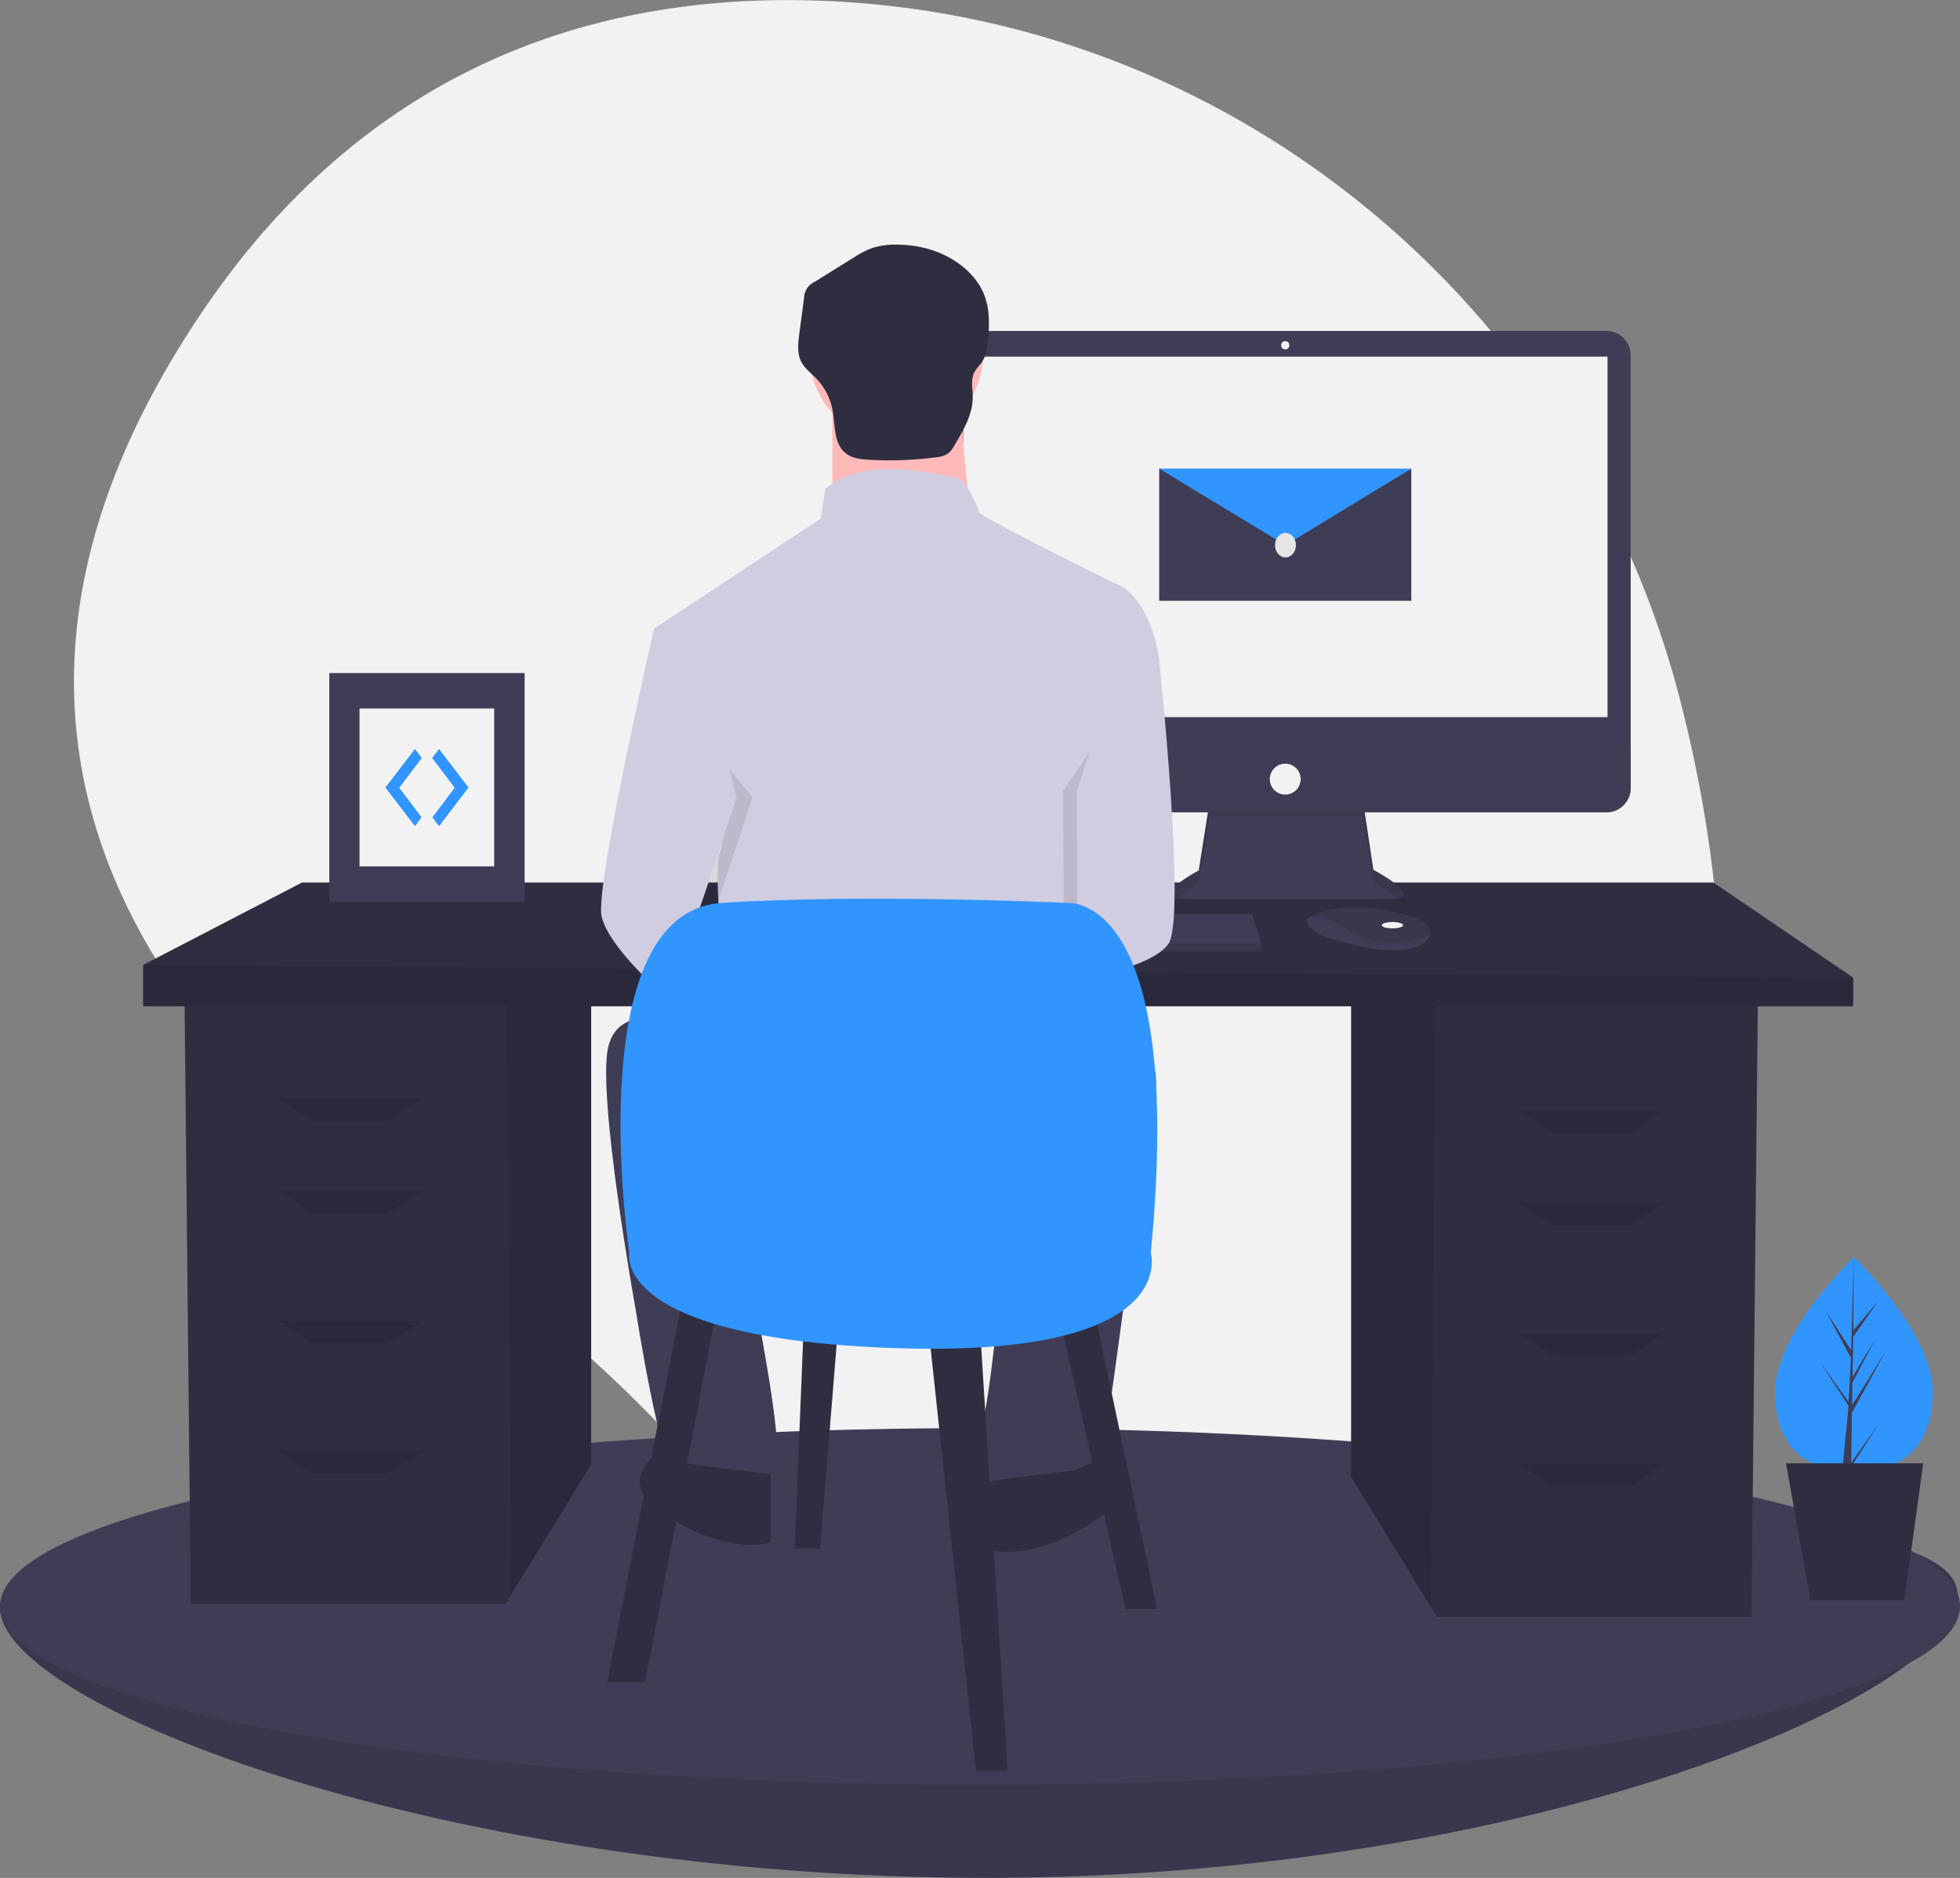 <?xml version="1.0" encoding="utf-8"?>
<!-- Generator: Adobe Illustrator 24.0.1, SVG Export Plug-In . SVG Version: 6.00 Build 0)  -->
<svg version="1.1" id="b33613f3-47b2-4fb7-9d5b-ca5c70d6619d"
	 xmlns="http://www.w3.org/2000/svg" xmlns:xlink="http://www.w3.org/1999/xlink" x="0px" y="0px" viewBox="0 0 863 826.7"
	 style="enable-background:new 0 0 863 826.7;" xml:space="preserve">
<rect x="0" y="0" width="863" height="826.7" fill="#808080" stroke="none"/>
<style type="text/css">
	.st0{fill:#F2F2F2;}
	.st1{fill:#3F3D56;}
	.st2{opacity:0.1;enable-background:new    ;}
	.st3{fill:#2F2E41;}
	.st4{fill:#FFB9B9;}
	.st5{fill:#D0CDE1;}
	.st6{fill:#3195FF;}
	.st7{fill:#E6E6E6;}
</style>
<title>laravel and vue</title>
<path class="st0" d="M740.1,309.4C695.2,132.8,540,5.3,357.8,0.2c-96.3-2.7-197.7,29.2-271.4,141C-45.5,341,94.5,479,192.1,544.7
	c47.2,31.8,89.6,70,126.2,113.5c65.9,78.2,192.8,175.5,343.8,23.1C771.6,570.8,770,427,740.1,309.4z"/>
<path class="st1" d="M862,702.7c0,43.4-189.2,124-427.5,124S0,751.1,0,707.7s196.2-38,434.5-38S862,659.4,862,702.7z"/>
<path class="st2" d="M862,702.7c0,43.4-189.2,124-427.5,124S0,751.1,0,707.7s196.2-38,434.5-38S862,659.4,862,702.7z"/>
<ellipse class="st1" cx="431.5" cy="707.2" rx="431.5" ry="78.5"/>
<polygon class="st3" points="594.9,440.2 594.9,650.2 630,707.4 632.6,711.8 771.2,711.8 774,440.2 "/>
<polygon class="st2" points="594.9,440.2 594.9,650.2 630,707.4 632.1,440.2 "/>
<polygon class="st3" points="260.3,434.6 260.3,644.6 225.2,701.8 222.6,706.2 84,706.2 81.2,434.6 "/>
<polygon class="st2" points="260.3,434.6 260.3,644.6 225.2,701.8 223.1,434.6 "/>
<polygon class="st3" points="816,430.4 816,443 63,443 63,424.8 133,388.5 754.4,388.5 "/>
<polygon class="st2" points="816,430.4 816,443 63,443 63,424.8 "/>
<polygon class="st2" points="170.8,493.4 137.2,493.4 123.2,483.6 186.2,483.6 "/>
<polygon class="st2" points="170.8,534 137.2,534 123.2,524.2 186.2,524.2 "/>
<polygon class="st2" points="170.8,591.4 137.2,591.4 123.2,581.6 186.2,581.6 "/>
<polygon class="st2" points="170.8,648.8 137.2,648.8 123.2,639 186.2,639 "/>
<polygon class="st2" points="684.4,499 718,499 732,489.2 669,489.2 "/>
<polygon class="st2" points="684.4,539.6 718,539.6 732,529.8 669,529.8 "/>
<polygon class="st2" points="684.4,597 718,597 732,587.2 669,587.2 "/>
<polygon class="st2" points="684.4,654.4 718,654.4 732,644.6 669,644.6 "/>
<path class="st1" d="M532.5,353.4l-4.7,29.8c0,0-23,12.2-6.8,12.6s92.3,0,92.3,0s14.7,0-8.6-12.9l-4.7-31.2L532.5,353.4z"/>
<path class="st2" d="M517.8,395.5c3.1-2.5,6.5-4.8,10.1-6.7l4.7-29.8l67.5,0.1l4.7,29.4c3.8,2,7.5,4.4,10.8,7.1
	c3-0.7,6.3-3.2-10.8-12.7l-4.7-31.2l-67.5,1.8l-4.7,29.8C527.8,383.2,508.5,393.5,517.8,395.5z"/>
<path class="st1" d="M424.5,145.7h282.8c5.9,0,10.7,4.8,10.7,10.7v190.5c0,5.9-4.8,10.7-10.7,10.7H424.5c-5.9,0-10.7-4.8-10.7-10.7
	V156.4C413.8,150.5,418.6,145.7,424.5,145.7z"/>
<rect x="424.1" y="157" class="st0" width="283.7" height="158.7"/>
<circle class="st0" cx="565.9" cy="152" r="1.8"/>
<path class="st1" d="M718,328.3v18.6c0,5.9-4.8,10.7-10.7,10.7c0,0,0,0,0,0H424.5c-5.9,0-10.7-4.8-10.7-10.7c0,0,0,0,0,0v-18.6H718z
	"/>
<circle class="st0" cx="565.9" cy="343" r="6.8"/>
<polygon class="st1" points="555.3,415.2 555.3,418.8 362.1,418.8 362.1,415.9 362.3,415.2 367.1,402.3 551.3,402.3 "/>
<path class="st1" d="M629.6,411.7c-0.4,1.5-1.7,3.1-4.7,4.6c-10.8,5.4-32.7-1.4-32.7-1.4s-16.9-2.9-16.9-10.4c0.5-0.3,1-0.6,1.5-0.9
	c4.5-2.4,19.5-8.3,46.2,0.3c2,0.6,3.7,1.8,5.1,3.3C629.3,408.3,629.9,410,629.6,411.7z"/>
<path class="st2" d="M629.6,411.7c-13.2,5.1-24.9,5.4-37-2.9c-6.1-4.2-11.6-5.3-15.8-5.2c4.5-2.4,19.5-8.3,46.2,0.3
	c2,0.6,3.7,1.8,5.1,3.3C629.3,408.3,629.9,410,629.6,411.7z"/>
<ellipse class="st0" cx="613.1" cy="407.3" rx="4.7" ry="1.4"/>
<polygon class="st2" points="555.3,415.2 555.3,418.8 362.1,418.8 362.1,415.9 362.3,415.2 "/>
<circle class="st4" cx="394.6" cy="155.9" r="38.2"/>
<path class="st4" d="M366.5,175v60.4h62.4c0,0-8.1-50.3-4-65.4L366.5,175z"/>
<path class="st5" d="M490.3,256.5c0,0-59.4-29.2-59.4-31.2s-6-15.1-10.1-15.1s-38.2-11.1-57.4,5l-2,13.1L288,276.7l20.1,73.5
	c0,0,13.1,14.1,9.1,24.2s3,61.4,3,61.4l158-5v-68.4c0,0,5-16.1,8.1-21.1s0-20.1,0-20.1l24.2-30.2
	C510.4,290.8,507.4,262.6,490.3,256.5z"/>
<path class="st2" d="M290.5,301.3l4.5-24.7c0,0-26.2,113.7-23.1,126.8s25.2,33.2,28.2,34.2s31.2-86.6,31.2-86.6L290.5,301.3z"/>
<path class="st5" d="M305.1,273.7l-17.1,3c0,0-26.2,113.7-23.1,126.8s25.2,33.2,28.2,34.2s31.2-86.6,31.2-86.6L305.1,273.7z"/>
<path class="st2" d="M495.8,307.4l8.6-16.6c0,0,12.1,113.7,4,124.8s-39.9,15.2-39.9,15.2l-0.4-82.6L495.8,307.4z"/>
<path class="st5" d="M497.3,277.7l13.1,13.1c0,0,12.1,113.7,4,124.8s-39.9,15.2-39.9,15.2l-0.4-82.6L497.3,277.7z"/>
<path class="st1" d="M302,450.8c0,0-29.2-11.1-34.2,10.1s12.1,115.7,12.1,115.7s11.1,71.5,18.1,73.5s38.2,3,43.3-6
	s-15.1-101.7-15.1-101.7l116.8-2c0,0-7,80.5-11.1,87.6s-4,31.2,0,31.2s48.3-2,51.3-8.1s20.1-141.9,20.1-141.9s14.1-47.3-2-44.3
	S302,450.8,302,450.8z"/>
<path class="st3" d="M474.2,647.1c0,0,10.1-7,15.1,0s7,15.1-15.1,27.2s-39.3,9.1-39.3,7v-29.2L474.2,647.1z"/>
<path class="st3" d="M300,644c0,0-10.1-7-15.1,0s-7,15.1,15.1,27.2s39.3,9.1,39.3,7v-29.2L300,644z"/>
<path class="st3" d="M394.9,107.7c-3.8-0.1-7.6,0.4-11.2,1.6c-2.8,1.1-5.5,2.5-8,4.2L358.8,124c-2.9,1.3-4.8,4.2-4.8,7.4l-2.1,15.8
	c-0.5,4-1,8.3,0.8,11.9c1.5,3,4.3,5.1,6.7,7.5c3.7,3.9,6.3,8.8,7.2,14.1c1.2,6.6,0.4,14.5,5.7,18.8c2.8,2.3,6.7,2.7,10.3,2.9
	c9.9,0.6,19.9,0.2,29.7-1.1c1.6-0.1,3.1-0.5,4.5-1.3c1.8-1,2.9-2.9,3.9-4.7c3.8-6.4,7.7-13.2,7.6-20.7c0-3.7-1-7.6,0.8-10.9
	c0.9-1.4,1.9-2.7,3-3.9c2.2-3.1,2.6-7,3-10.8c1.1-12-0.1-21.1-8.9-29.6C417.9,111.4,406.2,107.7,394.9,107.7z"/>
<polygon class="st3" points="300.9,569.7 267.3,740.5 284.1,740.5 316.3,572.5 "/>
<polygon class="st3" points="408.7,583.7 429.7,779.6 443.7,779.6 431.1,578.1 "/>
<polygon class="st3" points="466.1,578.1 495.5,708.3 509.5,708.3 481.5,575.3 "/>
<polygon class="st3" points="354.1,578.1 349.9,681.7 361.1,681.7 369.5,578.1 "/>
<path class="st6" d="M277.1,551.5c0,0-22.4-149.8,40.6-154s152.6,0,152.6,0s51.8-4.2,36.4,154c0,0,14,46.2-112,42
	S277.1,551.5,277.1,551.5z"/>
<path class="st6" d="M851,612.7c0,26.1-15.5,35.2-34.7,35.2s-34.7-9.1-34.7-35.2s34.7-59.3,34.7-59.3S851,586.5,851,612.7z"/>
<polygon class="st1" points="815.4,622 830.2,595 815.5,618.6 815.6,608.8 825.8,589.2 815.7,606.2 816,588.5 826.9,572.9 
	816,585.7 816.2,553.3 815.1,594.4 804.1,577.5 815,597.9 813.9,617.6 813.9,617.1 801.1,599.2 813.9,618.9 813.7,621.4 
	813.7,621.4 813.7,621.6 811.1,648 814.6,648 815,645.8 827.7,626.2 815.1,643.9 "/>
<polygon class="st3" points="838.5,704.5 797.1,704.5 786.4,644.2 846.8,644.2 "/>
<rect x="145" y="296.3" class="st1" width="86" height="100.8"/>
<rect x="158.3" y="311.9" class="st0" width="59.3" height="69.5"/>
<polygon class="st1" points="621.4,264.5 510.4,264.5 510.4,206.3 565.9,235.7 621.4,206.3 "/>
<polygon class="st6" points="510.4,206.3 621.4,206.3 566,240 "/>
<ellipse class="st7" cx="566" cy="240" rx="4.6" ry="5.4"/>
<path id="b4a2d72b-abc3-4d2f-a2b8-a2aff6897b26" class="st6" d="M190.3,333.7l9.9,13.1l-9.8,13l2.9,3.9l13-17l-13-17L190.3,333.7z"
	/>
<path id="b5120d89-6cbe-4bfa-9a1b-cf9b07deff91" class="st6" d="M185.7,333.7l-9.9,13.1l9.8,13l-2.9,3.9l-13-17l13-17L185.7,333.7z"
	/>
</svg>
